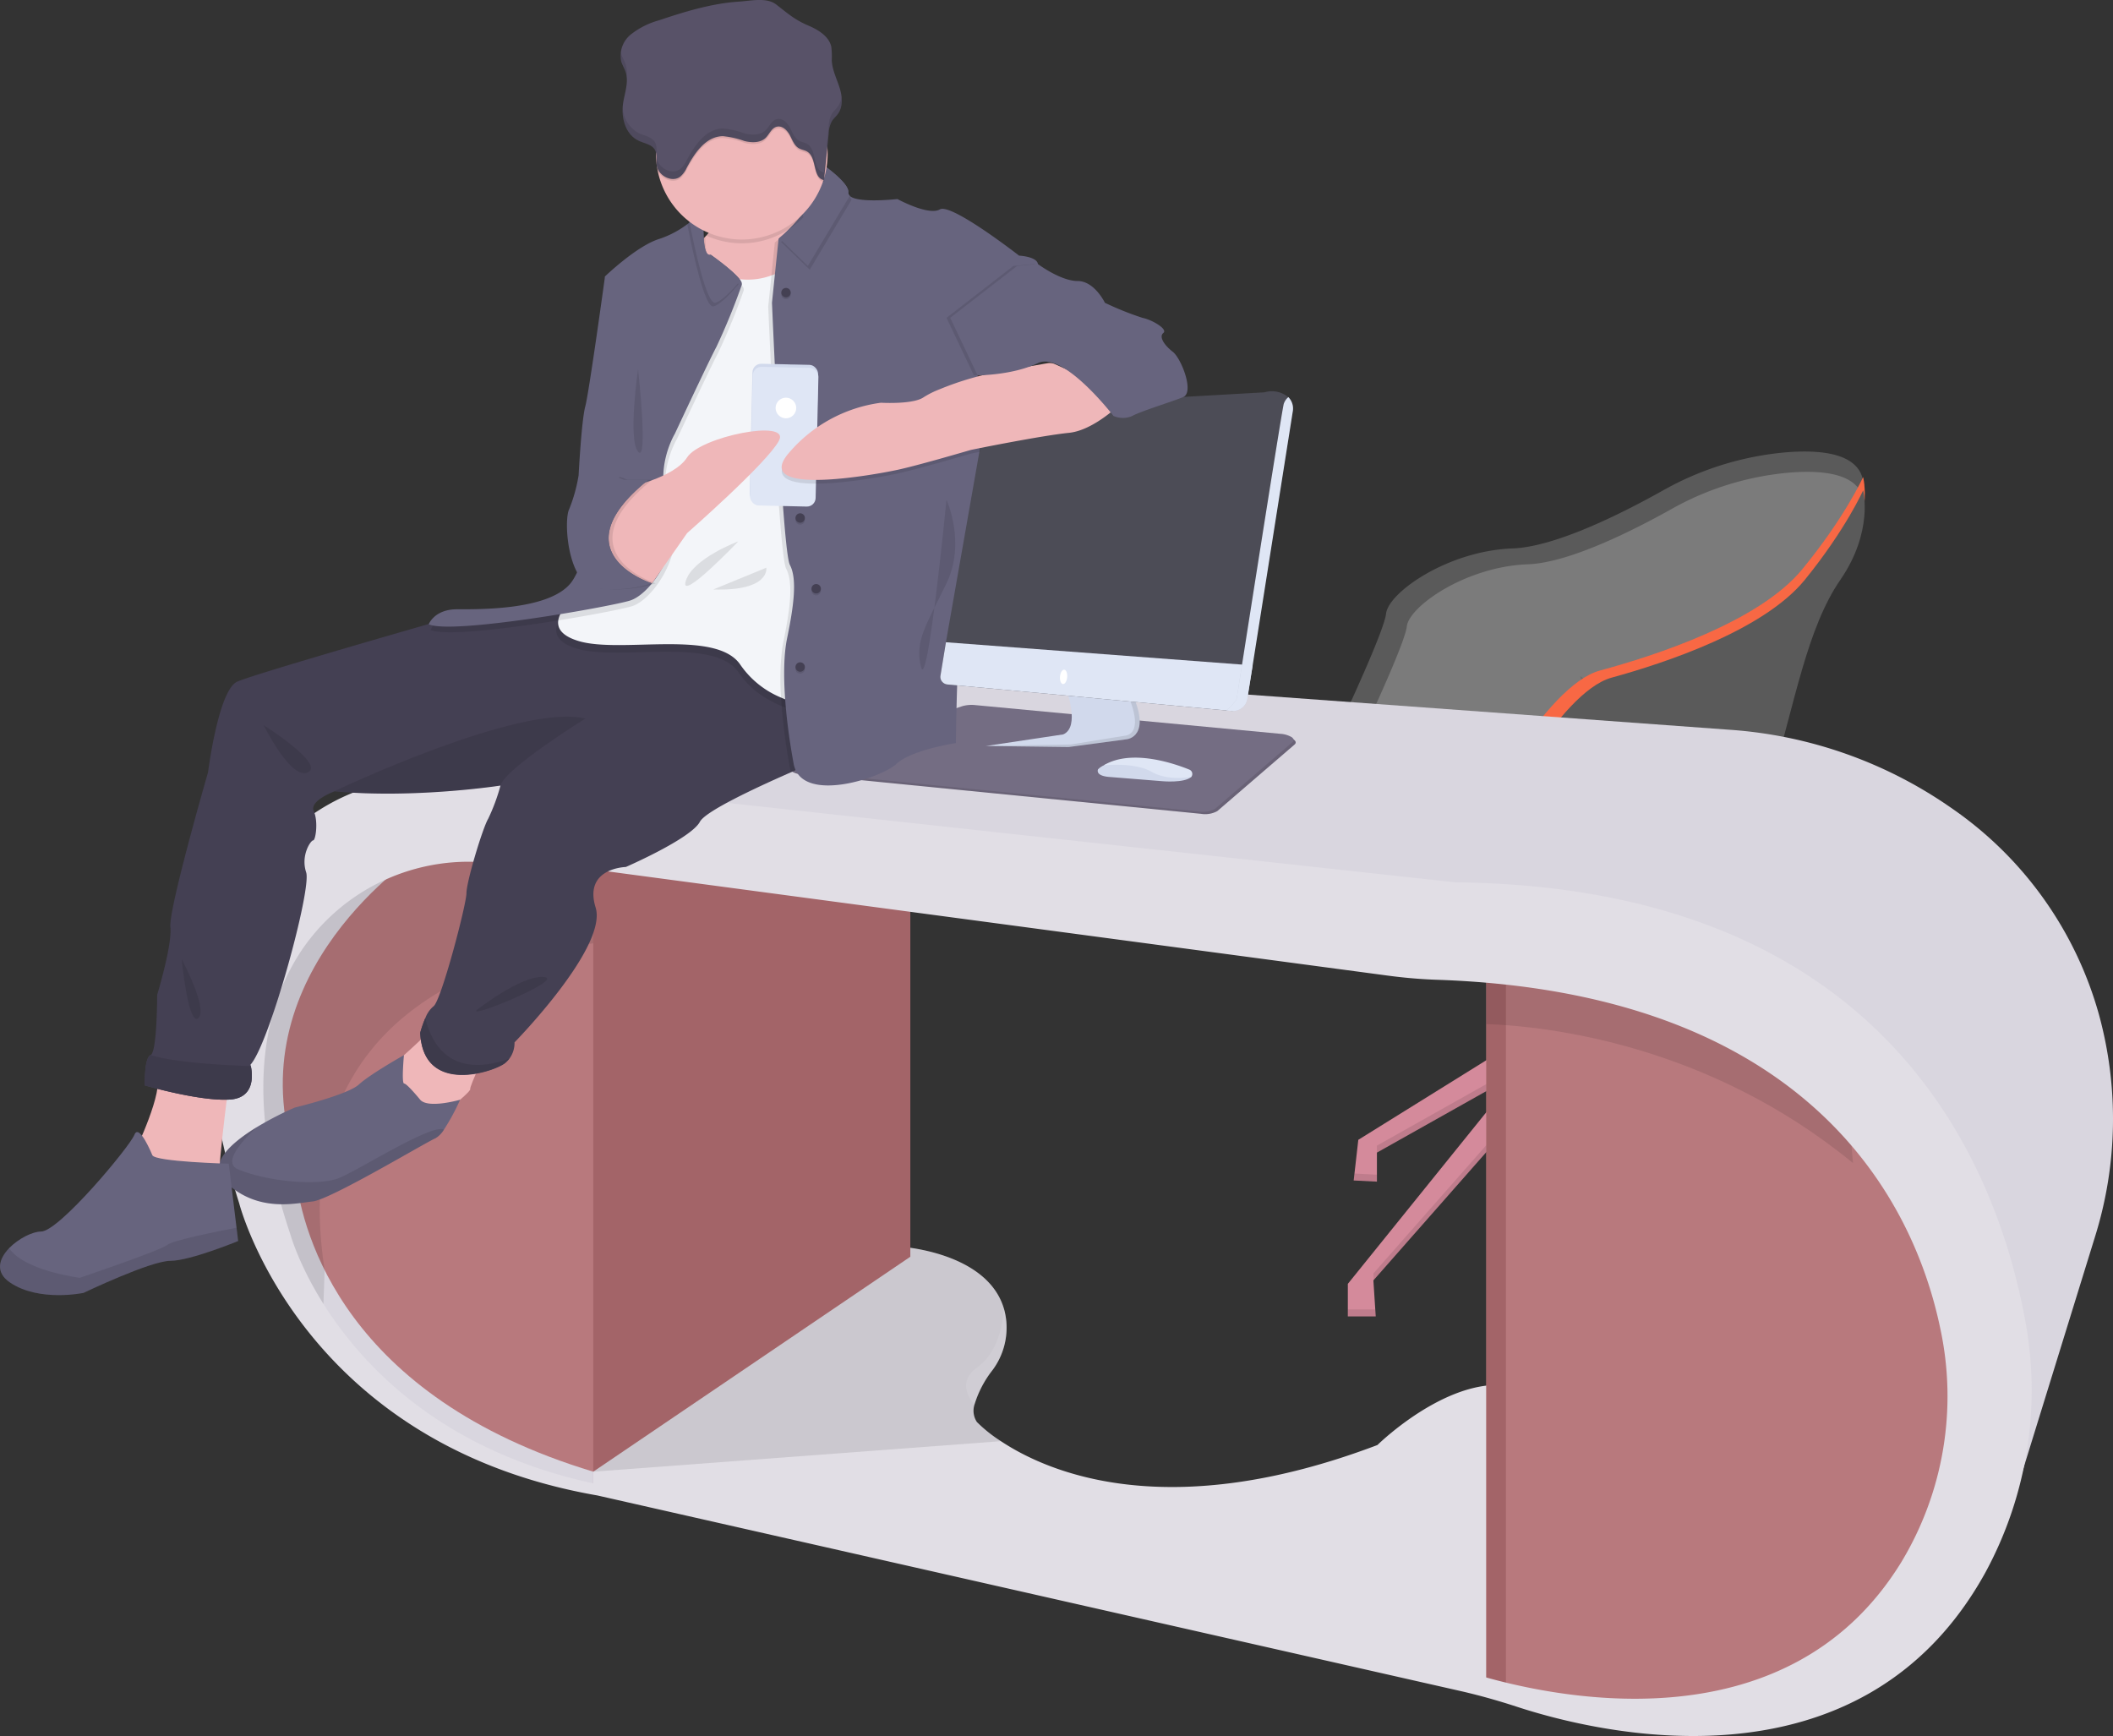 <svg xmlns="http://www.w3.org/2000/svg" width="411.071" height="337.742" viewBox="0 0 411.071 337.742"><rect x="0" y="0" width="411.071" height="337.742" fill="#333333" stroke="none"/><defs><style>.a,.g{fill:#ff5a2c;}.a,.e,.f,.n{opacity:0.1;}.b{fill:#d48a9b;}.c{fill:#5a5a5a;}.d,.n,.u{fill:#fff;}.d,.h{opacity:0.2;}.h{fill:#dda2a6;}.i{fill:#e1dee5;}.j{fill:#a36468;}.k{fill:#d9d6df;}.l{fill:#746d83;}.m{fill:#b8797d;}.o{fill:#efb7b9;}.p{fill:#67647e;}.q{fill:#444053;}.r{fill:#f3f5f9;}.s{fill:#d1d9ec;}.t{fill:#dfe6f5;}.v{fill:none;}.w{fill:#585268;}.x{fill:#4c4c56;}</style></defs><g transform="translate(-1074.107 -127.039)"><rect class="a" width="14.379" height="3.814" transform="translate(1250.468 197.693)"/><rect class="a" width="14.379" height="11.135" transform="translate(1250.468 203.126)"/><rect class="a" width="14.379" height="16.573" transform="translate(1250.468 232.04)"/><rect class="a" width="14.379" height="16.573" transform="translate(1250.468 266.392)"/><rect class="a" width="61.623" height="7.505" transform="translate(1322.063 277.179)"/><path class="a" d="M633.23,514.06v7.505h48.2q3.14-2.133,6.2-4.379c1.413-1.036,2.825-2.1,4.238-3.122Z" transform="translate(688.833 -214.084)"/><rect class="a" width="12.129" height="10.787" transform="translate(1215.09 219.003) rotate(180)"/><rect class="a" width="12.129" height="10.787" transform="translate(1215.09 245.605) rotate(180)"/><rect class="a" width="12.129" height="10.787" transform="translate(1215.09 272.211) rotate(180)"/><rect class="a" width="12.129" height="10.787" transform="translate(1215.09 298.818) rotate(180)"/><rect class="a" width="12.129" height="10.787" transform="translate(1168.778 298.818) rotate(180)"/><rect class="a" width="12.129" height="10.787" transform="translate(1215.09 325.43) rotate(180)"/><rect class="a" width="12.129" height="10.787" transform="translate(1168.778 325.43) rotate(180)"/><path class="a" d="M290.624,572.764V565.81H278.5v5.965Z" transform="translate(924.461 -224.56)"/><path class="b" d="M658.414,500.452,650.278,500l-.551-23.367-.127-5.565,8.583-1.582.057,7.176Z" transform="translate(728.087 -173.591)"/><path class="b" d="M605.594,525.086l-41.81,25.995-.9,7.91,4.52.226v-5.65L594.746,538.2l-33,40.906v6.328h5.424l-.452-7.006,38.194-43.392,4.746.452,40.233,45.652.9,7.689,5.424.226-.9-7.915-31.866-39.776,21.244,14.69.452,6.328,4.294.226-.452-7.684L608.532,523.73Z" transform="translate(774.574 -202.293)"/><path class="c" d="M638.464,396.779a74.584,74.584,0,0,0,9.85-16.051c2.877-6.366,6.031-13.715,6.271-15.891.471-4.068,11.978-12.2,24.634-12.656,8.254-.3,21.112-6.738,29.069-11.187a59.169,59.169,0,0,1,24.389-7.533c9.308-.7,18.061,1.125,13.654,11.926l-59.184,71.67s-50.473,8.894-53.586-5.405a11.9,11.9,0,0,0-.72-2.1C632.254,408.2,632.1,404.675,638.464,396.779Z" transform="translate(689.178 -118.447)"/><path class="d" d="M648.485,402.648a76.777,76.777,0,0,0,9.949-16.2c2.684-5.951,5.532-12.623,5.758-14.643.433-3.884,11.46-11.658,23.57-12.091,7.9-.283,20.2-6.432,27.807-10.683a56.693,56.693,0,0,1,23.344-7.175c8.9-.669,17.28,1.078,13.08,11.394l-46.947,68.742s-57.912,8.216-60.978-5.377a13.587,13.587,0,0,0-.72-2.109C642.812,413.162,642.737,409.861,648.485,402.648Z" transform="translate(683.601 -122.894)"/><path class="e" d="M760.01,512.581c-2.721,0-5.589,0-8.513-.028l-.127-5.565,8.583-1.577Z" transform="translate(626.317 -209.506)"/><g class="f" transform="translate(1336.324 331.386)"><path d="M714.044,572.99,692.8,558.3l2.434,3.037,18.81,13.009.452,6.328,4.294.226-.08-1.361-4.214-.221Z" transform="translate(-631.098 -551.972)"/><path d="M573.75,566.948V568.3l25.345-14.243,2-2.481Z" transform="translate(-568.1 -548.416)"/><path d="M561.75,651.9v1.356h5.424l-.089-1.356Z" transform="translate(-561.75 -601.502)"/><path d="M568.67,595.977l-4.369-.217-.151,1.347,4.52.226Z" transform="translate(-563.02 -571.795)"/><path d="M656.387,598.653l-.9-7.689L615.25,545.312l-4.746-.452L572.31,588.252l.08,1.267,38.114-43.3,4.746.452,40.233,45.652.9,7.689,5.424.226-.155-1.365Z" transform="translate(-567.338 -544.86)"/></g><path class="e" d="M759.52,426.06s10.584,7.741,5.951,7.83S759.52,426.06,759.52,426.06Z" transform="translate(622.004 -167.517)"/><path class="g" d="M665.2,424.936s17.515-1.356,24.069-14.012c0,0,13.334-26.447,24.187-29.385s30.962-9.492,39.324-19.662,11.87-17.967,11.87-17.967,2.156,8.23-4.638,17.934S750.746,386.492,746,402.336s-6.554,22.129-15.142,23.071c-6.474.683-40.7.339-57.07,0C668.435,425.26,665.2,424.936,665.2,424.936Z" transform="translate(671.915 -124.046)"/><path class="h" d="M665.2,424.936s17.515-1.356,24.069-14.012c0,0,13.334-26.447,24.187-29.385s30.962-9.492,39.324-19.662,11.87-17.967,11.87-17.967,2.156,8.23-4.638,17.934S750.746,386.492,746,402.336s-6.554,22.129-15.142,23.071c-6.474.683-40.7.339-57.07,0C668.435,425.26,665.2,424.936,665.2,424.936Z" transform="translate(671.915 -124.046)"/><path class="c" d="M674.56,427.825s16.743-1.314,23-13.569c0,0,12.75-25.6,23.118-28.448s29.6-9.2,37.591-19.04,11.342-17.4,11.342-17.4,2.048,8-4.431,17.4-8.856,23.852-13.4,39.173-6.262,21.446-14.473,22.322c-6.187.659-38.9.325-54.551,0C677.653,428.164,674.56,427.825,674.56,427.825Z" transform="translate(666.962 -126.935)"/><path class="e" d="M645.76,495.269s9.153,3.5,14.351,1.582,18.08-7.571,18.08-7.571S656.495,490.655,645.76,495.269Z" transform="translate(682.202 -200.971)"/><path class="i" d="M546.081,751.073s-26.31-1.412-32.723-5.179-15.49-3.767-15.537-3.767l-104.76-22.835-43.552-10.358-7.769-1.022L367.4,678.55l.782-.339,37.827-16.361s16.95.942,20.3,11.987a13.341,13.341,0,0,1,.471,2.382,13.824,13.824,0,0,1-2.674,9.671,20.508,20.508,0,0,0-3.5,6.7,3.968,3.968,0,0,0,.471,3.39,27.633,27.633,0,0,0,4.652,3.715c9.224,6.121,32.539,16.206,73.271.758,0,0,17.421-17.185,30.6-9.887S546.081,751.073,546.081,751.073Z" transform="translate(843.08 -292.289)"/><path class="e" d="M425.915,692.6a3.968,3.968,0,0,0,.471,3.39,27.637,27.637,0,0,0,4.652,3.715l-79.3,5.937,21.734-27.426L411.3,661.85s16.95.942,20.3,11.987a13.344,13.344,0,0,1,.471,2.382,13.824,13.824,0,0,1-2.674,9.671A20.827,20.827,0,0,0,425.915,692.6Z" transform="translate(837.788 -292.289)"/><path class="j" d="M230.005,461.94l64.975,1.413v77.777L233.3,582.944,218.47,569.29l3.06-45.2-3.06-42.14Z" transform="translate(956.227 -169.596)"/><path class="k" d="M266.24,444.012,342.1,420.635a11.494,11.494,0,0,1,4.214-.471L527.538,433.39a85.606,85.606,0,0,1,43.157,15.222,72.269,72.269,0,0,1,28.721,40.2,76.769,76.769,0,0,1-.777,43.237L582.63,583.84s12.006-112.529-107.821-118.179Z" transform="translate(883.032 -164.38)"/><g transform="translate(1227.891 262.324) rotate(3)"><path class="l" d="M80.517,18.377,2.612,14.768A3.976,3.976,0,0,1,.17,14.041c-.376-.394-.118-.833.666-1.133L33.514.338A6.531,6.531,0,0,1,36,.007L95.561,2.478A4.944,4.944,0,0,1,97.776,3c.479.293.563.651.23.97L83.669,17.688a4.946,4.946,0,0,1-3.152.69Z" transform="translate(0.423 0.451)"/><path class="e" d="M80.517,18.377,2.612,14.768A3.976,3.976,0,0,1,.17,14.041c-.376-.394-.118-.833.666-1.133L33.514.338A6.531,6.531,0,0,1,36,.007L95.561,2.478A4.944,4.944,0,0,1,97.776,3c.479.293.563.651.23.97L83.669,17.688a4.946,4.946,0,0,1-3.152.69Z" transform="translate(0.423 0.451)"/><path class="l" d="M80.506,18.4l-77.9-3.625a3.974,3.974,0,0,1-2.439-.73c-.375-.394-.119-.833.664-1.135L33.512.34A6.6,6.6,0,0,1,35.995.006L95.55,2.478A4.963,4.963,0,0,1,97.772,3c.48.293.566.652.233.972L83.659,17.7A4.87,4.87,0,0,1,80.506,18.4Z" transform="translate(0 0)"/></g><path class="m" d="M274.217,489.323V614.249s-20.787-2.924-24.483-6.982c-3.032-3.329-20.6-12.713-28.222-22.379a16.125,16.125,0,0,1-3.324-6.342c-2.552-11.62-12.948-39.079-12.948-39.079l2.825-26.837,11.771-17.421,22.835-10.358h17.656Z" transform="translate(915.311 -198.627)"/><path class="k" d="M242.719,497.85s-33.787,21.187-26.395,55.28c.6,2.778,1.125,5.57,1.469,8.4,1.351,11.027,9.459,42.714,57.884,57.329v3.3l-20.542-5.73-13.946-7.689-10.646-9.548L217.53,583.306l-6.041-12.948L209.276,553.3,208,533.836l3.112-16.7,7.34-10.867,8.946-6.954Z" transform="translate(913.851 -205.506)"/><path class="e" d="M274.212,489.3v19.874c-14.737,1.6-60.365,10.829-52.262,63.562l-.447,12.11a16.126,16.126,0,0,1-3.324-6.342c-2.552-11.62-12.948-39.079-12.948-39.079l2.825-26.837,11.771-17.421,22.835-10.358h17.656Z" transform="translate(915.316 -198.605)"/><path class="n" d="M510.928,699.363a20.508,20.508,0,0,0-3.5,6.7c-2.053-2.354-2.5-5.061.471-7.2,3.715-2.7,4.953-7.392,5.231-11.554a13.339,13.339,0,0,1,.471,2.382A13.823,13.823,0,0,1,510.928,699.363Z" transform="translate(756.274 -305.762)"/><path class="m" d="M814.907,631.106l-8.946,30.369L785.715,681.25l-25.425,5.179-39.55-7.062V538.823s6.827-4.473,7.533-4.473,19.775,3.06,19.775,3.06l43.175,30.967,1.789,1.285,19.3,28.721Z" transform="translate(642.525 -224.82)"/><path class="j" d="M618.97,495.44V641.869l3.814.683V495.44Z" transform="translate(744.295 -187.323)"/><path class="e" d="M792.071,578.164c-28.25-23.212-59.655-26.626-71.331-27.049V538.873s6.827-4.473,7.533-4.473,19.775,3.06,19.775,3.06l43.175,30.967Z" transform="translate(642.525 -224.847)"/><path class="i" d="M435.755,488.392,258.8,469.088l-19.888-1.055a40.873,40.873,0,0,0-33.057,13.819c-10.358,11.912-18.188,32.925-6.752,69.005,0,0,11.926,46.768,69.683,56.815L436.612,645.7c3.72.843,7.392,1.883,11.018,3.065,15.236,5,66.858,17.972,91.177-26.108a74.272,74.272,0,0,0,7.618-49.7C540.572,541.93,518.476,489.277,435.755,488.392Zm86.694,132.252c-22.694,36.97-69.457,25.966-83.516,21.625-3.442-1.064-6.926-1.992-10.452-2.745L273.454,606.359c-53.411-8.772-64.443-49.607-64.443-49.607-9.016-26.837-5.076-44.155,2.213-55.116a39.211,39.211,0,0,1,34.686-17.195l18.325.942L422.51,506.529c3.2.428,6.427.711,9.657.819,70.385,2.387,92.283,41.09,97.849,67.762A62.467,62.467,0,0,1,522.449,620.644Z" transform="translate(921.545 -189.692)"/><path class="o" d="M285.287,572.836s-3.767,7.773-3.574,8.324-8.075,7.147-8.075,7.147l-8.988-6.417.942-4.407s10.09-9.092,10.829-10.142S285.287,572.836,285.287,572.836Z" transform="translate(883.873 -242.218)"/><path class="p" d="M198.2,607.346c6.239,6.055,13.574,4.237,17.063,3.856s22.1-11.559,23.89-12.293a4.872,4.872,0,0,0,1.634-1.667h0a42.338,42.338,0,0,0,3.15-5.824c-.122.033-6.224,1.78-7.764,0,0,0-2.571-3.15-3.122-3.15s-.042-5.528-.042-5.528-6.563,3.691-8.762,5.711-12.477,4.492-12.477,4.492a63.079,63.079,0,0,0-7.383,3.809C199.532,599.718,194.635,603.9,198.2,607.346Z" transform="translate(919.682 -250.427)"/><path class="e" d="M198.2,623.094c6.239,6.055,13.574,4.238,17.063,3.856s22.1-11.559,23.89-12.293a4.872,4.872,0,0,0,1.634-1.667c-2.171-1.295-16.352,7.722-20.321,9.374s-14.012.73-19.714-1.653c-2.825-1.191.038-4.85,3.625-8.211C199.532,615.466,194.635,619.652,198.2,623.094Z" transform="translate(919.682 -266.175)"/><path class="o" d="M180.518,591.495s-2.613,19.629-1.949,22.2-16.4-8.8-16.4-8.8,5.97-12.3,4.238-15.128S180.518,591.495,180.518,591.495Z" transform="translate(938.102 -253.654)"/><path class="q" d="M166.45,489.686s10.641,3.117,16.507,2.75c5.141-.32,4.374-5.283,4.106-6.512-.038-.174-.066-.273-.066-.273,3.668-4.04,11.926-34.126,10.829-37.427s.895-6.215,1.365-6.215,1.031-3.673.113-5.688,4.04-3.851,4.04-3.851c15.594,1.464,32.29-1.121,32.29-1.121a37.8,37.8,0,0,1-2.387,6.441c-1.1,1.836-4.237,12.289-4.237,14.492s-4.953,21.1-6.422,22.016a5.458,5.458,0,0,0-1.6,2.354,22.013,22.013,0,0,0-.97,2.825c.551,12.293,14.492,7.533,16.512,5.871a5.416,5.416,0,0,0,.782-.8,5.132,5.132,0,0,0,1.05-3.239s18.165-18.527,15.778-26.235,5.871-7.886,5.871-7.886,12.661-5.5,14.422-8.809c1.088-2.029,10.58-6.488,17.727-9.624,4.478-1.963,8.032-3.4,8.032-3.4l-2.976-10.669-2.354-8.414-4.416-1.657L276.323,399.3l-25.34-3.555-2.321.3-24.62,3.188s-35.943,10.283-39.616,11.893-5.688,17.642-5.688,17.642-7.7,26.6-7.326,30.105-2.571,13.183-2.571,13.183,0,10.975-1.248,11.719a.065.065,0,0,1-.038,0C166.266,484.384,166.45,489.686,166.45,489.686Z" transform="translate(935.842 -151.478)"/><path class="e" d="M244.78,457.386c15.594,1.464,32.29-1.121,32.29-1.121,1.1-3.47,16.522-13.009,16.522-13.009C280.94,440.14,244.78,457.386,244.78,457.386Z" transform="translate(894.388 -176.417)"/><path class="q" d="M280.24,570.286c.551,12.293,14.492,7.533,16.512,5.871a5.414,5.414,0,0,0,.782-.8c-4.873,1.794-13.513,3.183-16.324-7.877a22.021,22.021,0,0,0-.97,2.806Z" transform="translate(875.624 -242.352)"/><path class="q" d="M166.45,588.635s10.641,3.117,16.507,2.75c5.141-.32,4.374-5.283,4.106-6.512-5.386-.169-14.662-.673-19.478-2.133a.065.065,0,0,1-.038,0C166.266,583.333,166.45,588.635,166.45,588.635Z" transform="translate(935.842 -250.427)"/><path class="e" d="M280.24,570.286c.551,12.293,14.492,7.533,16.512,5.871a5.414,5.414,0,0,0,.782-.8c-4.873,1.794-13.513,3.183-16.324-7.877a22.021,22.021,0,0,0-.97,2.806Z" transform="translate(875.624 -242.352)"/><path class="e" d="M166.45,588.635s10.641,3.117,16.507,2.75c5.141-.32,4.374-5.283,4.106-6.512-5.386-.169-14.662-.673-19.478-2.133a.065.065,0,0,1-.038,0C166.266,583.333,166.45,588.635,166.45,588.635Z" transform="translate(935.842 -250.427)"/><path class="p" d="M108.544,643.8c5.688,3.851,14.313,2.015,14.313,2.015s13.023-6.234,16.879-6.234,13.193-3.856,13.193-3.856l-.315-2.594L151.1,620.684s-14.29-.367-14.864-1.653c0,0-2.566-6.319-3.484-3.983s-14.676,18.833-18.165,18.833c-1.662,0-4.407,1.375-6.21,3.23C106.411,639.169,105.568,641.786,108.544,643.8Z" transform="translate(967.509 -267.249)"/><path class="e" d="M215.55,446.41s11.926,7.533,8.626,9.172S215.55,446.41,215.55,446.41Z" transform="translate(909.855 -178.285)"/><path class="e" d="M181.65,543s5.217,9.807,3.253,11.507S181.65,543,181.65,543Z" transform="translate(927.794 -229.398)"/><path class="e" d="M303.481,556.856c-1.836,1.832,17.421-6.055,13.023-6.422S303.481,556.856,303.481,556.856Z" transform="translate(863.391 -233.324)"/><path class="o" d="M385.44,243.826l.617-.089c2.279-.348,10.551-1.648,17.972-3.258,1.808-.4,3.56-.805,5.179-1.229,5.683-1.488,9.5-3.093,7.063-4.412a13,13,0,0,1-5.81-7.651c-.085-.268-.165-.527-.24-.786a20.389,20.389,0,0,1-.739-4.237s-20.717-7.34-16.7,0c1.982,3.6.65,6.54-1.219,8.6a16.139,16.139,0,0,1-4.468,3.329Z" transform="translate(819.955 -57.895)"/><path class="e" d="M381.706,259.76s-7.416,5.32-14.991.918-17.482,38.9-17.482,38.9L338.959,324.89s-6.653,5.5,1.629,7.891,26.654-2.387,31.32,4.586,13.5,8.07,14.4,8.07,4.4-26.24,4.4-26.24l.909-37.977Z" transform="translate(845.888 -79.516)"/><path class="r" d="M341.346,329.661c8.282,2.382,26.659-2.387,31.324,4.586a17.92,17.92,0,0,0,7.905,6.37,20.716,20.716,0,0,0,6.512,1.723c.118,0,.292-.471.494-1.314,1.29-5.311,3.9-24.926,3.9-24.926l.9-37.977-8.715-18.9-1.191-2.58a15.719,15.719,0,0,1-3.767,1.841,13.264,13.264,0,0,1-11.215-.942c-2.222-1.29-4.647,1.525-6.959,6.149-5.575,11.13-10.523,32.746-10.523,32.746l-10.283,25.35a8.72,8.72,0,0,0-.7.669C337.579,323.979,334.843,327.788,341.346,329.661Z" transform="translate(845.48 -77.865)"/><path class="e" d="M426.766,319.4a48.13,48.13,0,0,0-.245,9.661,113.16,113.16,0,0,0,1.723,13.654,5.379,5.379,0,0,0,.226.833c4.478-1.963,8.032-3.4,8.032-3.4l-2.976-10.669c1.29-5.311,3.9-24.926,3.9-24.926l.9-37.977-8.715-18.895c5.683-1.488,9.5-3.093,7.063-4.412-3.531-1.916-5.231-5.551-6.05-8.437a30.628,30.628,0,0,1-5.2,5.612l-.113.094-.659,6.4-.2,1.968-.424,4.082s2.02,48.251,3.484,51.005.734,8.07-.546,14.309C426.888,318.657,426.841,319.02,426.766,319.4Z" transform="translate(799.534 -66.324)"/><path class="p" d="M428.513,304.573c-1.281,6.239-.184,16.512,1.285,24.4s17.063,2.754,20,0,11.554-4.035,11.554-4.035.367-35.958,3.122-40.543c1.3-2.175,1.62-9.275,1.587-16.135-.024-6.158-.33-12.124-.443-14.125-.028-.471-.042-.73-.042-.73s11.922-20.18,11.738-21.658-3.668-1.648-3.668-1.648-13.183-10.274-15.41-8.993-8.258-2.015-8.258-2.015-7.67.871-9.257-.612a.81.81,0,0,1-.282-.673c.179-2.354-7.816-7.364-8.065-7.533,6.742,6.064-4.157,15.41-5.4,16.437l-.113.094-1.285,12.454s2.02,48.251,3.484,51.005S429.8,298.335,428.513,304.573Z" transform="translate(798.714 -53.328)"/><circle class="q" cx="0.918" cy="0.918" r="0.918" transform="translate(1227.021 197.914)"/><path class="e" d="M429.33,228.24l5.575,5.391,8.169-13.654a.81.81,0,0,1-.283-.673c.179-2.354-7.821-7.364-8.065-7.533C441.468,217.867,430.587,227.213,429.33,228.24Z" transform="translate(796.73 -54.122)"/><circle class="e" cx="0.918" cy="0.918" r="0.918" transform="translate(1228.857 227.266)"/><circle class="q" cx="0.918" cy="0.918" r="0.918" transform="translate(1228.857 226.898)"/><path class="p" d="M428.55,226.68l5.575,5.391,8.169-13.654a.81.81,0,0,1-.282-.673c.179-2.354-7.816-7.364-8.065-7.533C440.688,216.307,429.788,225.649,428.55,226.68Z" transform="translate(797.143 -53.296)"/><rect class="s" width="12.769" height="26.979" rx="1.7" transform="translate(1232.677 225.033) rotate(-178.69)"/><rect class="t" width="12.769" height="26.979" rx="1.7" transform="translate(1232.743 225.629) rotate(-178.69)"/><circle class="u" cx="2.006" cy="2.006" r="2.006" transform="translate(1224.996 204.407)"/><path class="e" d="M284.52,316.435c4.586,2.02,34.677-3.3,39.079-4.586s10.829-11.192,7.708-18.362,1.1-14.125,1.1-14.125,6.592-14.125,8.075-16.879a126.835,126.835,0,0,0,4.953-12.105,1.1,1.1,0,0,0-.259-.843c-1.2-1.8-5.81-5.014-5.81-5.014-1.295.471-1.455-3.244-1.413-5.97.028-1.526.118-2.74.118-2.74s-.607.617-1.6,1.46c-.362.306-.777.645-1.238.993a19.036,19.036,0,0,1-5.754,3.159c-4.4,1.3-10.641,7.317-10.641,7.317l1.836,28.175s-4.237,26.5-8.626,31.635-17.614,4.953-22.016,4.953S284.52,316.435,284.52,316.435Z" transform="translate(873.359 -66.843)"/><path class="p" d="M283.74,314.116c4.586,2.015,34.677-3.3,39.079-4.591s10.829-11.192,7.708-18.362,1.1-14.125,1.1-14.125,6.592-14.125,8.075-16.879a126.839,126.839,0,0,0,4.953-12.105,1.107,1.107,0,0,0-.259-.843c-1.205-1.8-5.8-5-5.8-5-1.295.471-1.455-3.239-1.413-5.965.028-1.53.118-2.745.118-2.745s-.607.617-1.6,1.464c-.363.3-.777.64-1.238.989a19.035,19.035,0,0,1-5.782,3.159c-4.4,1.3-10.641,7.317-10.641,7.317l1.836,28.175s-4.237,26.5-8.626,31.635-17.609,4.953-22.016,4.953S283.74,314.116,283.74,314.116Z" transform="translate(873.771 -65.62)"/><path class="e" d="M389.73,235s.174.965.471,2.453c.989,5.038,3.343,16.037,5.043,15.613,1.219-.306,3.3-2.462,4.878-4.327-1.191-1.817-5.8-5.028-5.8-5.028-1.295.471-1.455-3.239-1.412-5.965l-1.483-1.281Z" transform="translate(817.685 -66.414)"/><path class="p" d="M390.51,233.47s.174.965.471,2.453c.989,5.038,3.343,16.037,5.043,15.613,1.219-.306,3.3-2.462,4.878-4.327-1.215-1.813-5.805-5.014-5.805-5.014-1.295.471-1.455-3.239-1.413-5.965l-1.483-1.281Z" transform="translate(817.272 -65.605)"/><path class="o" d="M356.511,335.746s9.177-1.832,11.743-5.867,20.043-7.533,17.892-3.3-17.892,18.028-17.892,18.028l-6.832,9.779-9.125-2.316-3.847-7.482Z" transform="translate(839.529 -113.857)"/><path class="e" d="M400.061,370.45s-8.885,3.3-10.222,7.7S400.061,370.45,400.061,370.45Z" transform="translate(817.684 -138.09)"/><path class="e" d="M411.635,381.34s.81,4.581-10.325,4.237Z" transform="translate(811.557 -143.853)"/><path class="e" d="M510.709,256.227l4.04-.367s4.4,3.3,7.7,3.3,5.32,4.238,5.32,4.238a59.242,59.242,0,0,0,7.34,2.938c1.836.367,4.953,2.2,4.035,2.933s.184,2.387,1.836,3.668,4.237,7.891,2.015,8.809-8.254,2.75-9.887,3.668a4.553,4.553,0,0,1-3.668,0s-9.718-12.661-14.676-10.274-11.747,2.373-11.747,2.373l-5.32-11.187Z" transform="translate(760.551 -77.453)"/><path class="p" d="M343.278,319.28a4.921,4.921,0,0,0,3.423,2.378,25.9,25.9,0,0,0,10.683-.989s-18.48-5.871-.687-20.147h-4.755l-1.6-.6.725-3.8,1.045-34.272-3.851-.918s-3.1,22.567-3.842,25.317-1.295,13.4-1.295,13.4a30.756,30.756,0,0,1-1.836,6.592C340.453,307.9,340.683,315.363,343.278,319.28Z" transform="translate(843.548 -80.135)"/><path class="e" d="M347.59,363.09a4.911,4.911,0,0,0,3.423,2.378,25.9,25.9,0,0,0,10.683-.989s-18.48-5.871-.687-20.156h-4.751l-1.587-.6C352.021,348.358,347.924,356.593,347.59,363.09Z" transform="translate(839.984 -123.945)"/><path class="v" d="M346,363.1a4.921,4.921,0,0,0,3.423,2.378,25.9,25.9,0,0,0,10.683-.989s-18.48-5.871-.687-20.147h-4.755l-1.6-.6C350.464,348.368,346.348,356.6,346,363.1Z" transform="translate(840.825 -123.956)"/><path class="p" d="M346,363.1a4.921,4.921,0,0,0,3.423,2.378,25.9,25.9,0,0,0,10.683-.989s-18.48-5.871-.687-20.147h-4.755l-1.6-.6C350.464,348.368,346.348,356.6,346,363.1Z" transform="translate(840.825 -123.956)"/><path class="e" d="M398.44,230.775a16.7,16.7,0,0,0,18.895-3.588c-.085-.268-.165-.527-.24-.786a20.393,20.393,0,0,1-.739-4.237s-20.717-7.34-16.7,0C401.642,225.779,400.309,228.717,398.44,230.775Z" transform="translate(813.076 -57.895)"/><path class="o" d="M377.65,191.555v.165a15.071,15.071,0,0,0,.094,1.606c.056.527.132,1.008.226,1.5a16.7,16.7,0,0,0,32.167,2.156c.113-.325.212-.65.3-.979a16.508,16.508,0,0,0,.6-4.449,10.288,10.288,0,0,0-.042-1.144,16.7,16.7,0,0,0-33.349,1.144Z" transform="translate(824.077 -34.613)"/><path class="e" d="M377.65,191.725a7.19,7.19,0,0,1,.094,1.606,5.97,5.97,0,0,0,.047.871,2.47,2.47,0,0,0,.179.631c.673,1.582,2.877,2.608,4.332,1.587a4.642,4.642,0,0,0,1.3-1.7c1.544-2.867,3.687-6.163,7.063-6.22a15.74,15.74,0,0,1,4.186.942c1.394.363,3.042.4,4.077-.551.8-.73,1.177-1.973,2.246-2.227s2.058.725,2.547,1.686.88,2.09,1.883,2.59c.443.217.942.283,1.413.518,2,1.092,1.078,4.92,3.15,5.542a1.507,1.507,0,0,0,.2.047c.033-.339.071-.687.1-1.026q.283-2.8.56-5.593a16.7,16.7,0,0,0-33.349,1.144Z" transform="translate(824.077 -34.618)"/><path class="w" d="M399.517,151.741c1.963.833,4.007,2.114,4.445,4.115a16.5,16.5,0,0,1,.094,2.688c.094,1.808.942,3.484,1.5,5.217s.749,3.767-.353,5.226c-.344.471-.8.843-1.111,1.323a5.415,5.415,0,0,0-.64,2.458l-.909,9.031c-2.326-.438-1.29-4.473-3.352-5.594-.428-.235-.942-.3-1.389-.523-.993-.471-1.38-1.624-1.883-2.585s-1.46-1.945-2.547-1.686-1.445,1.5-2.241,2.227c-1.041.942-2.693.9-4.082.551a17.321,17.321,0,0,0-4.181-.942c-3.381.057-5.528,3.352-7.062,6.22a4.657,4.657,0,0,1-1.3,1.709c-1.638,1.149-4.237-.3-4.506-2.222-.16-1.078.179-2.279-.443-3.192s-1.968-1.106-3.018-1.6c-2.684-1.234-3.512-4.581-3.07-7.387.325-2.025,1.13-4.106.471-6.055-.231-.673-.621-1.285-.833-1.959a5.31,5.31,0,0,1,1.883-5.316,15.319,15.319,0,0,1,5.443-2.731c5-1.681,10.259-3.3,15.585-3.644,2.331-.151,5.386-.88,7.237.574C395.449,149.335,396.805,150.592,399.517,151.741Z" transform="translate(831.868 -19.72)"/><circle class="e" cx="0.918" cy="0.918" r="0.918" transform="translate(1226.102 183.417)"/><circle class="q" cx="0.918" cy="0.918" r="0.918" transform="translate(1226.102 183.05)"/><circle class="e" cx="0.918" cy="0.918" r="0.918" transform="translate(1231.974 241.028)"/><circle class="q" cx="0.918" cy="0.918" r="0.918" transform="translate(1231.974 240.661)"/><circle class="e" cx="0.918" cy="0.918" r="0.918" transform="translate(1228.857 256.255)"/><circle class="q" cx="0.918" cy="0.918" r="0.918" transform="translate(1228.857 255.888)"/><path class="e" d="M369.241,299.24s-2.02,13.7,0,16.088S369.241,299.24,369.241,299.24Z" transform="translate(829.002 -100.408)"/><path class="e" d="M491.71,353.28s3.851,8.3,0,16.258-6.239,11.192-4.953,16.272S491.71,353.28,491.71,353.28Z" transform="translate(766.527 -129.004)"/><path class="e" d="M108.544,664.709c5.688,3.851,14.313,2.015,14.313,2.015s13.023-6.234,16.879-6.234,13.193-3.856,13.193-3.856l-.315-2.594c-3.8.73-12.444,2.477-13.442,3.329-1.285,1.1-17.063,6.422-17.063,6.422s-10.744-1.342-13.734-5.758C106.411,660.076,105.568,662.694,108.544,664.709Z" transform="translate(967.509 -288.156)"/><g class="f" transform="translate(1194.802 136.758)"><path d="M450.28,168v.089A.284.284,0,0,0,450.28,168Z" transform="translate(-409.158 -167.4)"/><path d="M367.017,193.84c1.05.471,2.354.659,3.018,1.591s.283,2.114.443,3.192c.278,1.921,2.867,3.376,4.506,2.222a4.656,4.656,0,0,0,1.3-1.709c1.54-2.867,3.687-6.163,7.063-6.22a16.116,16.116,0,0,1,4.186.942c1.394.358,3.042.4,4.082-.551.8-.725,1.172-1.973,2.241-2.227s2.053.725,2.547,1.686.88,2.091,1.883,2.59c.443.217.942.283,1.389.518,2.062,1.125,1.026,5.179,3.352,5.593q.471-4.52.909-9.031a5.4,5.4,0,0,1,.64-2.43c.311-.471.767-.866,1.111-1.328a4.044,4.044,0,0,0,.753-1.94,4.708,4.708,0,0,1-.753,3.409c-.344.471-.8.843-1.111,1.323a5.414,5.414,0,0,0-.65,2.453q-.471,4.515-.909,9.031c-2.326-.438-1.29-4.473-3.352-5.594-.428-.235-.942-.3-1.389-.523-.993-.471-1.38-1.624-1.883-2.585s-1.46-1.945-2.547-1.686-1.445,1.5-2.241,2.227c-1.04.942-2.693.9-4.082.551a17.306,17.306,0,0,0-4.186-.942c-3.376.057-5.523,3.352-7.062,6.22a4.656,4.656,0,0,1-1.3,1.709c-1.639,1.149-4.238-.3-4.506-2.222-.16-1.078.179-2.279-.443-3.192s-1.968-1.106-3.018-1.6c-2.453-1.13-3.357-4.026-3.15-6.658A6.01,6.01,0,0,0,367.017,193.84Z" transform="translate(-363.411 -177.634)"/><path d="M363.115,168.6c.212.673.6,1.29.833,1.959a5.65,5.65,0,0,1,.207,2.415,4.712,4.712,0,0,0-.207-.942c-.231-.673-.621-1.285-.833-1.959a4.134,4.134,0,0,1-.108-1.916A3.854,3.854,0,0,0,363.115,168.6Z" transform="translate(-362.942 -167.802)"/></g><g transform="translate(1287.655 274.437)"><path class="s" d="M549.174,462.866s-14.3-5.4-18.16-1.474c0,0-.631,1.2,1.963,1.474l10.481.843S547.771,464.127,549.174,462.866Z" transform="translate(-530.946 -459.129)"/><path class="t" d="M550.1,460.528c-2.825-1.149-11.267-4.12-16.682-.833,0,0,5.989-.664,9.28,1.238s7.783,1,7.783,1l.066-.118a.909.909,0,0,0-.447-1.285Z" transform="translate(-532.255 -458.194)"/></g><g transform="matrix(0.996, 0.087, -0.087, 0.996, 1262.349, 197.985)"><path class="s" d="M27.553,10.283,16.2,11.2,0,10.142H.278l15.005-1.45C18.72,7.43,16.338,0,16.338,0L27.831.584l.918.047C32.812,10.142,27.553,10.283,27.553,10.283Z" transform="translate(8.448 63.576) rotate(-8)"/><path class="e" d="M27.553,9.694,16.2,10.608,0,9.553H.278l16.376.584,10.97-1.191c3.117-.819,1.332-6.224.207-8.946l.918.047C32.812,9.553,27.553,9.694,27.553,9.694Z" transform="translate(8.53 64.159) rotate(-8)"/><path class="x" d="M63.817,3.632l-3.6,49.838-.488,6.54a2.886,2.886,0,0,1-2.955,2.641H55.683L1.509,62.336a1.55,1.55,0,0,1-1.118-.489,1.442,1.442,0,0,1-.384-1.126l.488-6.545L4.308,10.351A3.031,3.031,0,0,1,6.39,7.809L58.024.332A5,5,0,0,1,62.685.85,3.109,3.109,0,0,1,63.817,3.632Z" transform="translate(0)"/><path class="t" d="M60.343,0l-.489,6.54a2.89,2.89,0,0,1-2.961,2.641H55.8L1.512,8.866A1.555,1.555,0,0,1,.391,8.377,1.44,1.44,0,0,1,.007,7.251L.5.706Z" transform="translate(0 53.47)"/><ellipse class="u" cx="0.702" cy="1.403" rx="0.702" ry="1.403" transform="translate(23.192 57.491)"/><path class="e" d="M7.835,2.773,3.908,59.16A2.825,2.825,0,0,1,1.055,61.8H0a10.049,10.049,0,0,0,1.827-2.354S5.683,2.787,5.965,1.384A2.872,2.872,0,0,1,6.742,0,3.164,3.164,0,0,1,7.835,2.773Z" transform="translate(55.983 0.859)"/><path class="t" d="M7.835,2.773,3.908,59.16A2.825,2.825,0,0,1,1.055,61.8H0a10.049,10.049,0,0,0,1.827-2.354S5.683,2.787,5.965,1.384A2.872,2.872,0,0,1,6.742,0,3.164,3.164,0,0,1,7.835,2.773Z" transform="translate(55.983 0.859)"/></g><path class="e" d="M452.3,321.755c4.237-.942,14.125-3.842,14.125-3.842l1.77-.358c-.024-6.158-.33-12.124-.443-14.125h-.042s-8.442,2.754-10.457,4.237-8.258,1.1-8.258,1.1-9.718.523-17.783,9.53S448.078,322.682,452.3,321.755Z" transform="translate(796.58 -102.625)"/><path class="o" d="M493.516,301.856a2.453,2.453,0,0,1,.551,4.115c-2.236,1.85-5.5,4.063-8.616,4.374-5.179.523-17.7,3.032-18.946,3.3a1.508,1.508,0,0,0-.2.047c-1.031.3-10.052,2.943-14.031,3.814-4.237.942-29.192,5.513-21.1-3.475A28.405,28.405,0,0,1,448.8,304.5a1.875,1.875,0,0,1,.325,0c.942.042,6.271.226,8.112-1.106a17.337,17.337,0,0,1,3.032-1.511,58,58,0,0,1,12.406-3.578l8.63-1.507a2.477,2.477,0,0,1,1.45.188Z" transform="translate(796.601 -99.098)"/><path class="p" d="M512.253,256.227l4.035-.367s4.407,3.3,7.708,3.3,5.32,4.238,5.32,4.238a59.243,59.243,0,0,0,7.34,2.938c1.836.367,4.953,2.2,4.035,2.933s.184,2.387,1.836,3.668,4.238,7.891,2.015,8.809-8.254,2.75-9.887,3.668a4.553,4.553,0,0,1-3.668,0s-9.737-12.67-14.695-10.283-11.742,2.382-11.742,2.382l-5.32-11.187Z" transform="translate(759.741 -77.453)"/></g></svg>